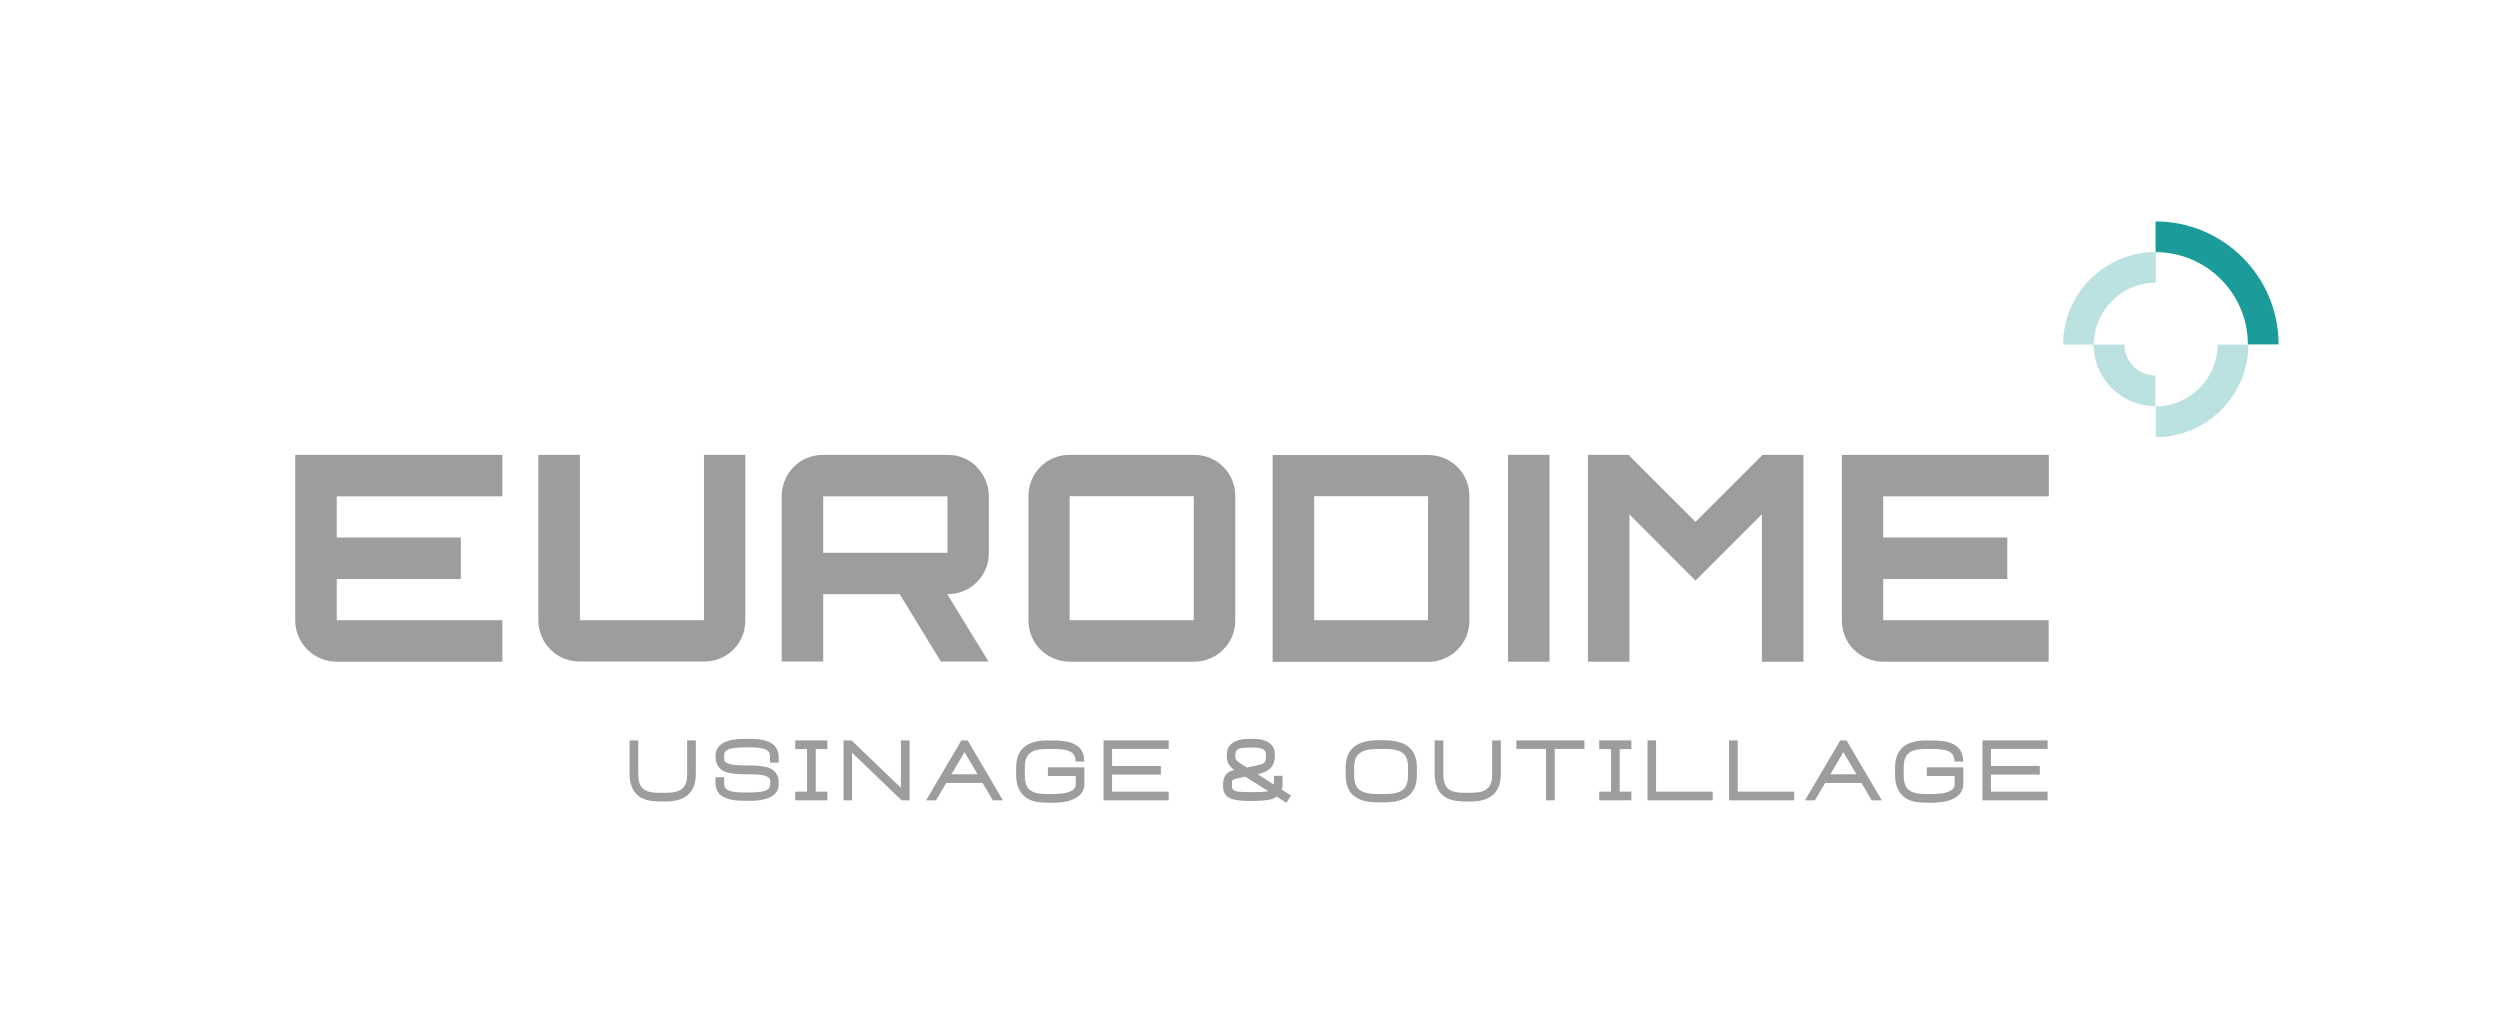 <?xml version="1.0" encoding="UTF-8"?>
<svg xmlns="http://www.w3.org/2000/svg" width="271" height="111" viewBox="0 0 271 111" fill="none">
  <rect width="271" height="111" fill="white"></rect>
  <g clip-path="url(#clip0_201_1133)">
    <path d="M69.133 86.209C68.549 85.72 68.248 84.91 68.248 83.893V80.259H69.19V83.893C69.19 85.475 69.83 85.946 71.582 85.946C72.826 85.946 73.448 85.908 73.937 85.494C74.314 85.192 74.484 84.741 74.484 83.893V80.259H75.426V83.893C75.426 86.059 74.145 86.887 72.091 86.887C70.791 86.887 69.887 86.831 69.133 86.228" fill="#9D9D9C"></path>
    <path d="M78.402 86.397C77.837 86.077 77.555 85.494 77.555 84.891V84.251H78.497V84.891C78.497 85.607 78.949 85.908 80.757 85.908C82.566 85.908 83.489 85.795 83.489 85.061V84.778C83.489 84.402 83.433 84.308 83.094 84.157C82.623 83.95 81.963 83.931 80.757 83.931C79.834 83.931 79.081 83.856 78.534 83.63C77.969 83.385 77.573 82.82 77.573 82.161V81.879C77.573 80.542 78.986 80.09 80.757 80.09C82.114 80.09 82.905 80.146 83.564 80.523C84.13 80.843 84.412 81.427 84.412 82.029V82.669H83.47V82.029C83.47 81.314 83.018 81.013 81.228 81.013C79.439 81.013 78.497 81.126 78.497 81.86V82.142C78.497 82.519 78.572 82.613 78.892 82.745C79.363 82.952 80.023 82.971 81.228 82.971C82.151 82.971 82.905 83.046 83.451 83.272C84.017 83.517 84.412 84.082 84.412 84.74V85.023C84.412 86.36 82.999 86.812 81.228 86.812C79.872 86.812 79.081 86.755 78.421 86.379" fill="#9D9D9C"></path>
    <path d="M86.202 80.259V81.201H87.483V85.814H86.202V86.755H89.688V85.814H88.425V81.201H89.688V80.259H86.202Z" fill="#9D9D9C"></path>
    <path d="M97.657 80.259V85.4L92.306 80.259H91.44V86.755H92.363V81.596L97.732 86.755H98.599V80.259H97.657Z" fill="#9D9D9C"></path>
    <path d="M104.552 81.521L105.965 83.931H103.139L104.552 81.521ZM104.213 80.259L100.389 86.755H101.462L102.574 84.872H106.512L107.623 86.755H108.716L104.891 80.259H104.213Z" fill="#9D9D9C"></path>
    <path d="M111.071 86.341C110.468 85.852 110.148 85.023 110.148 84.025V83.234C110.148 81.069 111.466 80.259 113.576 80.259C115.008 80.259 115.856 80.316 116.591 80.73C117.194 81.069 117.533 81.672 117.533 82.556H116.591C116.591 81.596 116.044 81.182 114.104 81.182C112.823 81.182 112.163 81.22 111.655 81.634C111.278 81.935 111.09 82.387 111.09 83.234V84.025C111.09 85.607 111.768 86.077 113.576 86.077C114.933 86.077 115.592 86.021 116.139 85.72C116.515 85.513 116.61 85.324 116.61 84.966V84.119H113.595V83.178H117.552V84.966C117.552 86.247 116.346 87.019 114.123 87.019C112.785 87.019 111.843 86.981 111.09 86.36" fill="#9D9D9C"></path>
    <path d="M119.624 80.259V86.755H126.689V85.814H120.547V83.969H125.841V83.027H120.547V81.182H126.689V80.259H119.624Z" fill="#9D9D9C"></path>
    <path d="M136.58 82.895C136.881 82.801 137.07 82.688 137.145 82.538C137.22 82.387 137.239 82.161 137.239 81.879C137.239 81.558 137.126 81.333 136.919 81.22C136.693 81.107 136.316 81.031 135.77 81.031C135.054 81.031 134.602 81.069 134.394 81.126C134.187 81.201 134.055 81.295 133.999 81.427C133.923 81.577 133.905 81.766 133.905 82.029C133.905 82.218 133.999 82.406 134.168 82.538C134.338 82.688 134.677 82.914 135.186 83.197C135.826 83.084 136.297 82.971 136.599 82.876M137.164 85.814C137.352 85.776 137.446 85.776 137.503 85.776L134.997 84.195H134.978C134.507 84.289 134.187 84.345 133.98 84.402C133.773 84.458 133.641 84.533 133.603 84.609C133.565 84.646 133.547 84.778 133.547 84.966V85.249C133.547 85.437 133.622 85.569 133.754 85.663C133.886 85.757 134.112 85.814 134.432 85.833C134.734 85.851 135.205 85.87 135.845 85.87C136.486 85.87 136.938 85.851 137.202 85.795M138.388 86.341C138.162 86.548 137.804 86.68 137.333 86.736C136.862 86.793 136.278 86.831 135.581 86.831C134.639 86.831 133.961 86.755 133.528 86.605C132.887 86.379 132.586 85.946 132.586 85.268V84.985C132.586 84.138 132.981 83.648 133.81 83.46C133.584 83.328 133.396 83.14 133.226 82.895C133.057 82.669 132.981 82.331 132.981 81.86C132.981 81.257 133.189 80.824 133.622 80.523C134.036 80.24 134.639 80.09 135.412 80.09H135.807C136.278 80.09 136.693 80.146 137.051 80.259C137.409 80.372 137.691 80.561 137.899 80.824C138.106 81.088 138.2 81.427 138.2 81.86C138.2 82.218 138.144 82.519 138.031 82.801C137.823 83.328 137.277 83.705 136.335 83.931L138.087 85.042V84.1H139.029V85.061C139.029 85.192 139.029 85.324 138.991 85.437C138.973 85.531 138.954 85.588 138.954 85.607L139.952 86.228L139.444 87.019L138.407 86.36L138.388 86.341Z" fill="#9D9D9C"></path>
    <path d="M152.631 84.025V83.234C152.631 81.671 151.934 81.182 149.994 81.182C148.656 81.182 147.94 81.22 147.394 81.653C146.98 81.954 146.791 82.406 146.791 83.234V84.025C146.791 85.588 147.507 86.077 149.429 86.077H149.994C151.934 86.077 152.631 85.588 152.631 84.025ZM146.829 86.341C146.188 85.851 145.868 85.023 145.868 84.006V83.216C145.868 81.031 147.262 80.241 149.448 80.241H150.013C152.198 80.241 153.592 81.031 153.592 83.216V84.006C153.592 86.19 152.198 86.981 150.013 86.981C148.6 86.981 147.639 86.944 146.848 86.322" fill="#9D9D9C"></path>
    <path d="M156.399 86.209C155.815 85.72 155.514 84.91 155.514 83.893V80.259H156.456V83.893C156.456 85.475 157.097 85.946 158.849 85.946C160.092 85.946 160.714 85.908 161.204 85.494C161.58 85.192 161.75 84.741 161.75 83.893V80.259H162.692V83.893C162.692 86.059 161.411 86.887 159.357 86.887C158.057 86.887 157.153 86.831 156.399 86.228" fill="#9D9D9C"></path>
    <path d="M164.369 80.259V81.182H167.59V86.755H168.532V81.182H171.754V80.259H164.369Z" fill="#9D9D9C"></path>
    <path d="M173.355 80.259V81.201H174.636V85.814H173.355V86.755H176.841V85.814H175.578V81.201H176.841V80.259H173.355Z" fill="#9D9D9C"></path>
    <path d="M178.593 80.259V86.755H185.658V85.814H179.516V80.259H178.593Z" fill="#9D9D9C"></path>
    <path d="M187.428 80.259V86.755H194.493V85.814H188.37V80.259H187.428Z" fill="#9D9D9C"></path>
    <path d="M199.825 81.521L201.238 83.931H198.412L199.825 81.521ZM199.486 80.259L195.661 86.755H196.735L197.847 84.872H201.784L202.896 86.755H203.989L200.164 80.259H199.486Z" fill="#9D9D9C"></path>
    <path d="M206.344 86.341C205.741 85.852 205.421 85.023 205.421 84.025V83.234C205.421 81.069 206.739 80.259 208.849 80.259C210.281 80.259 211.129 80.316 211.864 80.73C212.467 81.069 212.806 81.672 212.806 82.556H211.864C211.864 81.596 211.317 81.182 209.377 81.182C208.096 81.182 207.436 81.22 206.928 81.634C206.551 81.935 206.363 82.387 206.363 83.234V84.025C206.363 85.607 207.041 86.077 208.849 86.077C210.206 86.077 210.865 86.021 211.412 85.72C211.788 85.513 211.883 85.324 211.883 84.966V84.119H208.868V83.178H212.825V84.966C212.825 86.247 211.619 87.019 209.396 87.019C208.058 87.019 207.116 86.981 206.363 86.36" fill="#9D9D9C"></path>
    <path d="M214.897 80.259V86.755H221.962V85.814H215.82V83.969H221.114V83.027H215.82V81.182H221.962V80.259H214.897Z" fill="#9D9D9C"></path>
    <path d="M167.967 49.305H163.464V71.73H167.967V49.305Z" fill="#9D9D9C"></path>
    <path d="M32 49.305V67.23C32 67.851 32.113 68.435 32.358 68.981C32.584 69.527 32.904 70.017 33.319 70.412C33.733 70.826 34.204 71.146 34.751 71.372C35.297 71.598 35.881 71.73 36.503 71.73H54.457V67.23H36.503V62.768H49.954V58.268H36.503V53.805H54.457V49.305H32Z" fill="#9D9D9C"></path>
    <path d="M222.094 53.805V49.305H199.656V67.23C199.656 67.851 199.769 68.435 199.995 68.981C200.221 69.527 200.541 70.017 200.955 70.412C201.37 70.826 201.841 71.146 202.387 71.372C202.934 71.598 203.518 71.73 204.139 71.73H222.075V67.23H204.139V62.768H217.591V58.268H204.139V53.805H222.075H222.094Z" fill="#9D9D9C"></path>
    <path d="M191.065 49.305H190.989V49.381L183.792 56.573L176.633 49.418V49.305H176.52H172.131V71.73H176.633V55.764L180.608 59.755L183.792 62.937L186.976 59.755L190.989 55.745V71.73H195.492V49.305H191.065Z" fill="#9D9D9C"></path>
    <path d="M76.311 49.305V67.23H62.86V49.305H58.357V67.23C58.357 67.851 58.47 68.435 58.715 68.981C58.941 69.527 59.261 70.017 59.676 70.412C60.09 70.826 60.561 71.146 61.108 71.372C61.654 71.598 62.238 71.711 62.86 71.711H76.311C76.933 71.711 77.517 71.598 78.063 71.372C78.61 71.146 79.1 70.826 79.495 70.412C79.91 69.998 80.23 69.527 80.456 68.981C80.682 68.435 80.795 67.851 80.795 67.23V49.305H76.292H76.311Z" fill="#9D9D9C"></path>
    <path d="M105.89 50.605C105.475 50.19 105.004 49.87 104.458 49.644C103.912 49.418 103.328 49.305 102.706 49.305H89.235C88.614 49.305 88.03 49.418 87.483 49.644C86.937 49.87 86.447 50.19 86.051 50.605C85.637 51.019 85.317 51.489 85.091 52.035C84.865 52.582 84.733 53.165 84.733 53.787V71.711H89.235V64.406H97.525L101.99 71.711H107.152L102.687 64.406H102.706C103.328 64.406 103.912 64.293 104.458 64.067C105.004 63.841 105.494 63.521 105.89 63.107C106.304 62.692 106.624 62.222 106.851 61.676C107.077 61.13 107.19 60.546 107.19 59.925V53.805C107.19 53.184 107.077 52.6 106.832 52.054C106.606 51.508 106.285 51.019 105.871 50.623L105.89 50.605ZM102.706 59.925H89.235V53.805H102.706V59.925Z" fill="#9D9D9C"></path>
    <path d="M132.605 50.605C132.19 50.19 131.719 49.87 131.173 49.644C130.626 49.418 130.042 49.305 129.421 49.305H115.969C115.347 49.305 114.763 49.418 114.217 49.644C113.671 49.87 113.181 50.19 112.785 50.605C112.371 51.019 112.05 51.489 111.824 52.035C111.598 52.582 111.485 53.165 111.485 53.787V67.23C111.485 67.851 111.598 68.435 111.824 68.981C112.05 69.527 112.371 70.017 112.785 70.412C113.2 70.826 113.671 71.146 114.217 71.372C114.763 71.598 115.347 71.73 115.969 71.73H129.421C130.042 71.73 130.626 71.617 131.173 71.372C131.719 71.146 132.209 70.826 132.605 70.412C133.019 69.998 133.339 69.527 133.565 68.981C133.791 68.435 133.904 67.851 133.904 67.23V53.787C133.904 53.165 133.791 52.582 133.565 52.035C133.339 51.489 133.019 51 132.605 50.605ZM129.402 67.23H115.95V53.787H129.402V67.23Z" fill="#9D9D9C"></path>
    <path d="M158.943 52.054C158.717 51.508 158.396 51.019 157.982 50.623C157.567 50.209 157.096 49.889 156.55 49.663C156.004 49.437 155.42 49.324 154.798 49.324H137.955V71.749H154.798C155.42 71.749 156.004 71.636 156.55 71.391C157.096 71.165 157.586 70.845 157.982 70.431C158.396 70.017 158.717 69.546 158.943 69C159.169 68.454 159.282 67.87 159.282 67.249V53.805C159.282 53.184 159.169 52.6 158.943 52.054ZM154.798 67.23H142.458V53.787H154.798V67.23Z" fill="#9D9D9C"></path>
    <g opacity="0.3">
      <path d="M233.68 47.385C239.219 47.385 243.722 42.885 243.722 37.349H240.387C240.387 41.04 237.373 44.052 233.68 44.052V47.385Z" fill="#1B9C9A"></path>
    </g>
    <g opacity="0.3">
      <path d="M223.639 37.349H226.973C226.973 33.659 229.988 30.646 233.68 30.646V27.314C228.141 27.314 223.639 31.814 223.639 37.349Z" fill="#1B9C9A"></path>
    </g>
    <g opacity="0.3">
      <path d="M233.642 44.033V40.701C231.796 40.701 230.289 39.195 230.289 37.349H226.954C226.954 41.04 229.95 44.033 233.642 44.033Z" fill="#1B9C9A"></path>
    </g>
    <path d="M247 37.331H243.665C243.665 31.814 239.181 27.333 233.661 27.333V24C241.009 24 247 29.969 247 37.331Z" fill="#1B9C9A"></path>
  </g>
  <defs>
    <clipPath id="clip0_201_1133">
      <rect width="215" height="63" fill="white" transform="translate(32 24)"></rect>
    </clipPath>
  </defs>
</svg>
